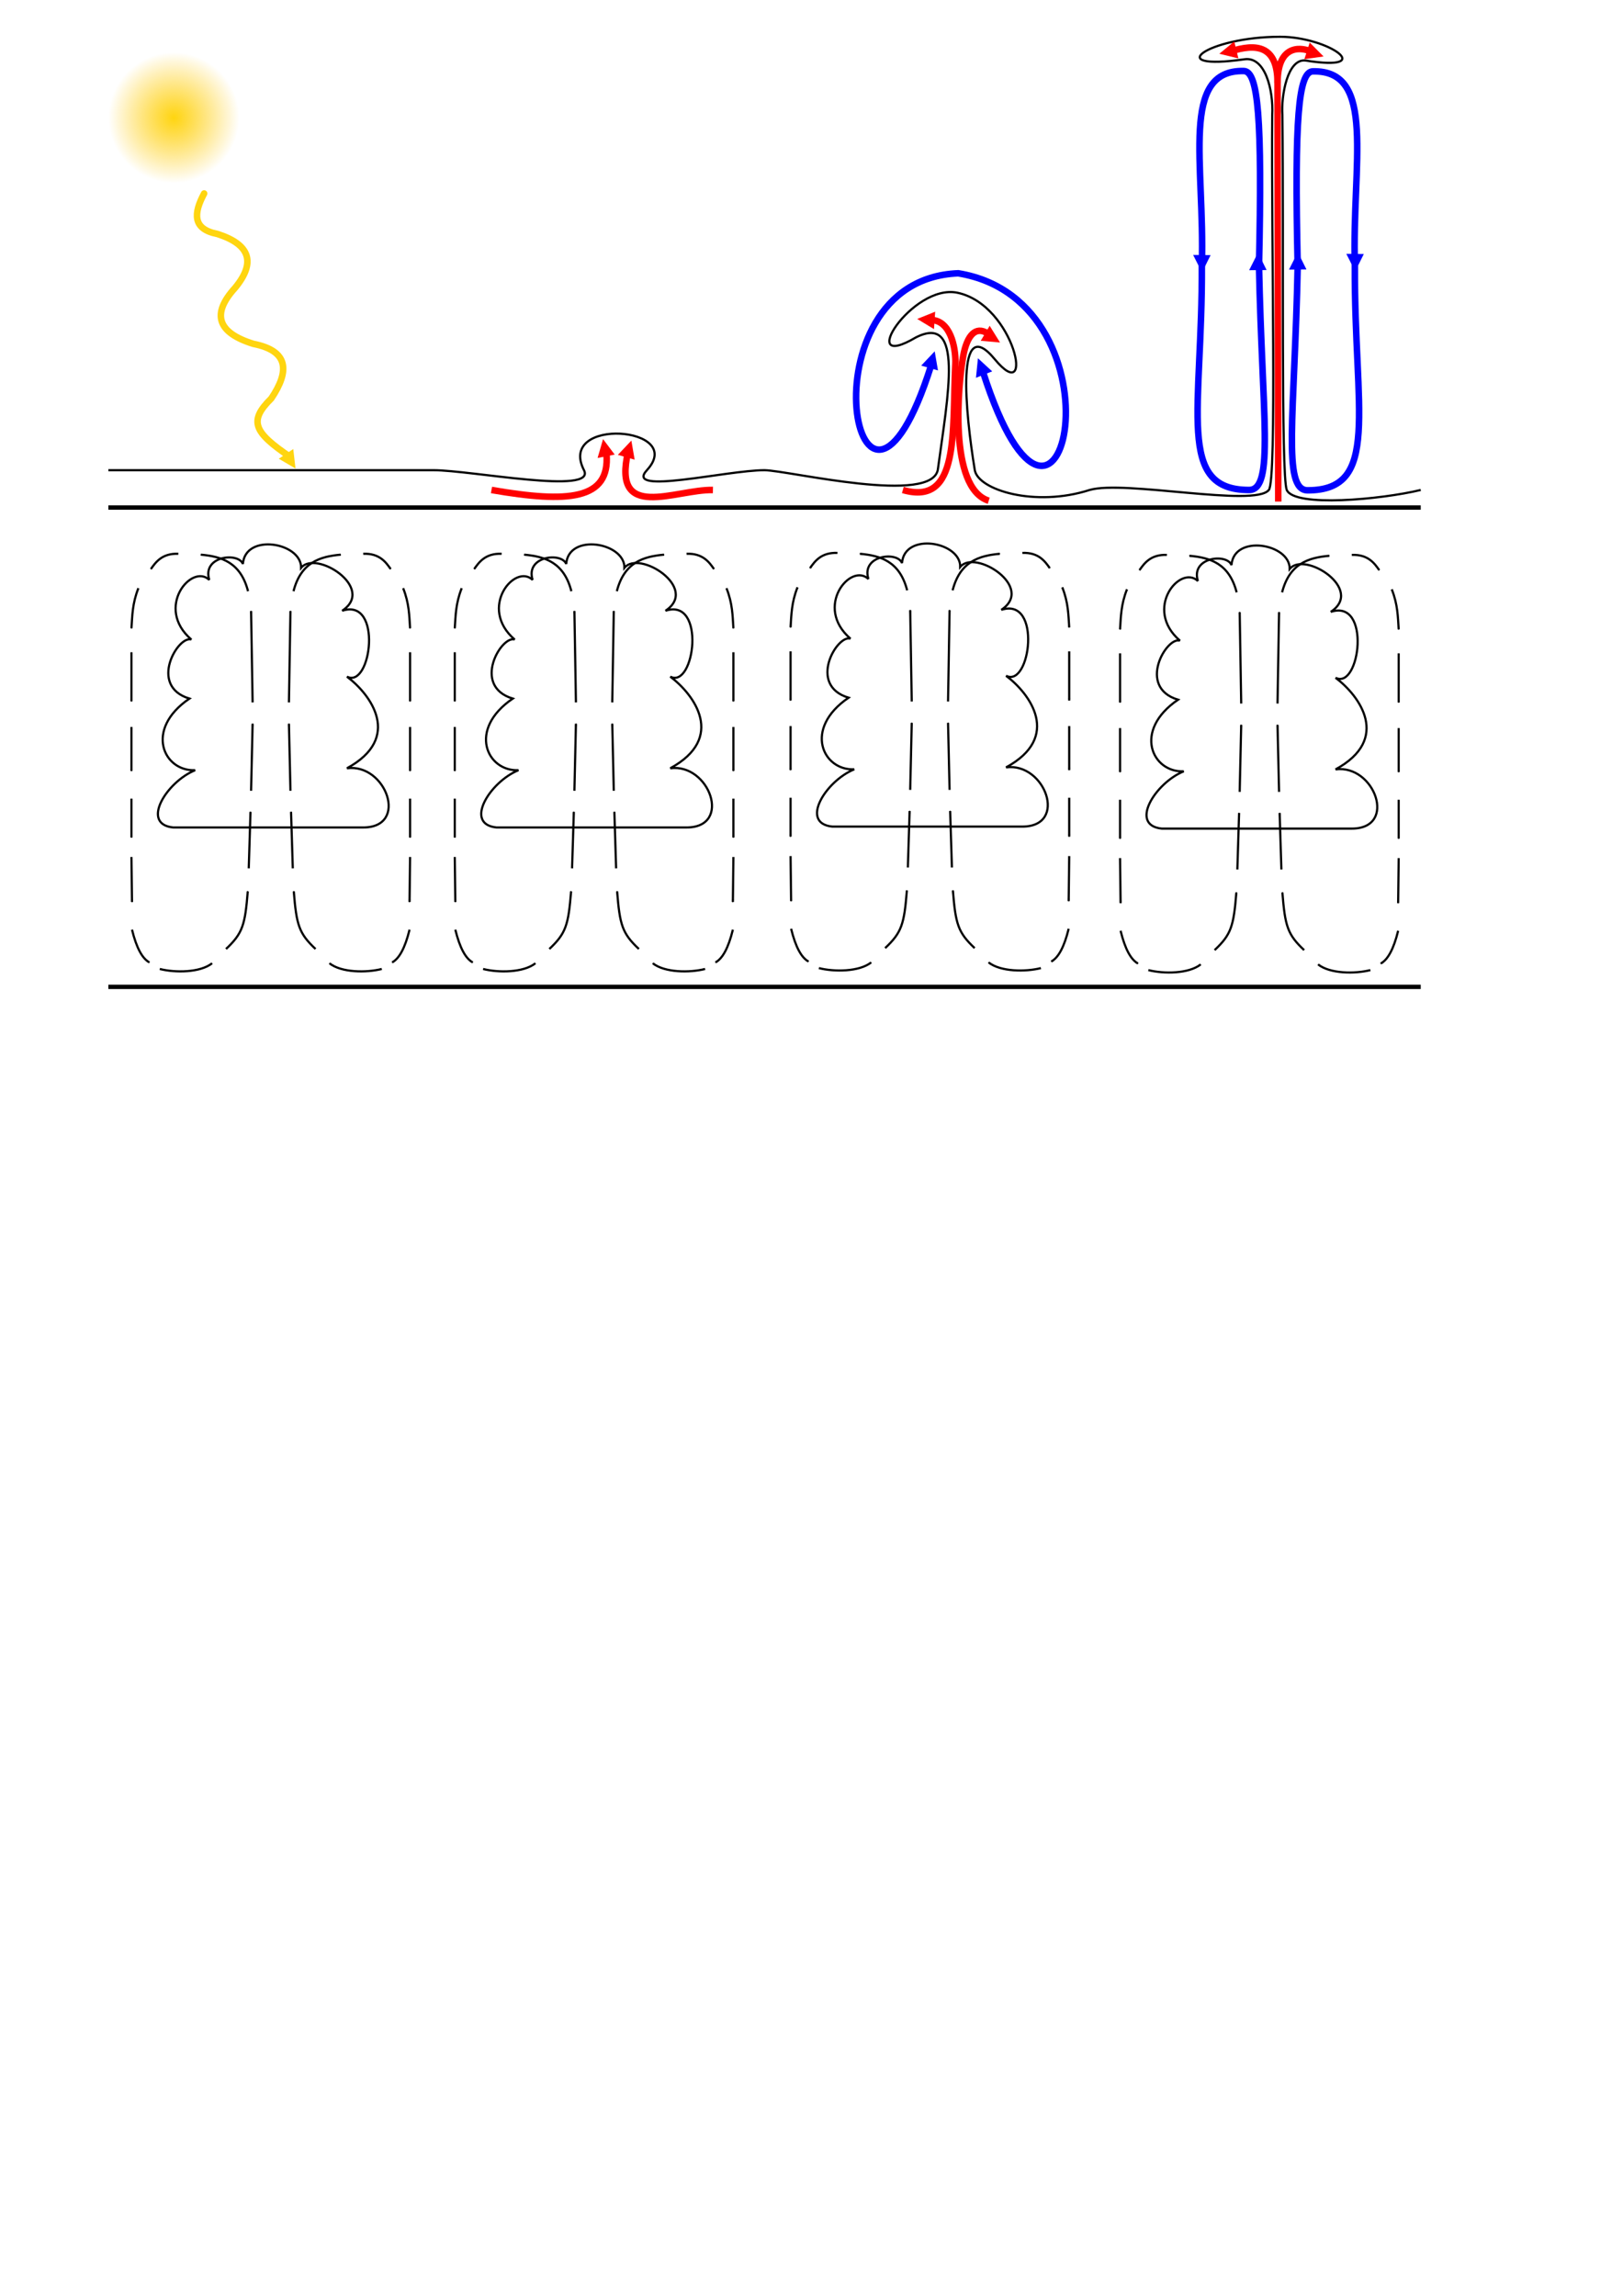<?xml version="1.0" encoding="UTF-8" standalone="no"?>
<!-- Created with Inkscape (http://www.inkscape.org/) -->
<svg
   xmlns:dc="http://purl.org/dc/elements/1.1/"
   xmlns:cc="http://creativecommons.org/ns#"
   xmlns:rdf="http://www.w3.org/1999/02/22-rdf-syntax-ns#"
   xmlns:svg="http://www.w3.org/2000/svg"
   xmlns="http://www.w3.org/2000/svg"
   xmlns:xlink="http://www.w3.org/1999/xlink"
   xmlns:sodipodi="http://sodipodi.sourceforge.net/DTD/sodipodi-0.dtd"
   xmlns:inkscape="http://www.inkscape.org/namespaces/inkscape"
   width="744.094"
   height="1052.362"
   id="svg2"
   sodipodi:version="0.32"
   inkscape:version="0.46"
   sodipodi:docname="TermalConvection.svg"
   inkscape:output_extension="org.inkscape.output.svg.inkscape">
  <defs
     id="defs4">
    <marker
       inkscape:stockid="Arrow1Mend"
       orient="auto"
       refY="0.0"
       refX="0.0"
       id="Arrow1Mend"
       style="overflow:visible;">
      <path
         id="path3229"
         d="M 0.0,0.0 L 5.0,-5.0 L -12.5,0.0 L 5.0,5.0 L 0.0,0.0 z "
         style="fill-rule:evenodd;stroke:#000000;stroke-width:1.0pt;marker-start:none;"
         transform="scale(0.4) rotate(180) translate(10,0)" />
    </marker>
    <linearGradient
       id="linearGradient6690">
      <stop
         style="stop-color:#ffd510;stop-opacity:1;"
         offset="0"
         id="stop6692" />
      <stop
         style="stop-color:#ffc600;stop-opacity:0;"
         offset="1"
         id="stop6694" />
    </linearGradient>
    <marker
       inkscape:stockid="EmptyDiamondSstart"
       orient="auto"
       refY="0.0"
       refX="0.0"
       id="EmptyDiamondSstart"
       style="overflow:visible">
      <path
         id="path3342"
         d="M 0,-7.071 L -7.071,0 L 0,7.071 L 7.071,0 L 0,-7.071 z "
         style="fill-rule:evenodd;fill:#FFFFFF;stroke:#000000;stroke-width:1.0pt;marker-start:none"
         transform="scale(0.2) translate(6,0)" />
    </marker>
    <marker
       inkscape:stockid="Arrow1Lend"
       orient="auto"
       refY="0.0"
       refX="0.0"
       id="Arrow1Lend"
       style="overflow:visible;">
      <path
         id="path3223"
         d="M 0.0,0.0 L 5.0,-5.0 L -12.5,0.0 L 5.0,5.0 L 0.0,0.0 z "
         style="fill-rule:evenodd;stroke:#000000;stroke-width:1.0pt;marker-start:none;"
         transform="scale(0.8) rotate(180) translate(12.5,0)" />
    </marker>
    <marker
       inkscape:stockid="Arrow1Send"
       orient="auto"
       refY="0.0"
       refX="0.0"
       id="Arrow1Send"
       style="overflow:visible;">
      <path
         id="path3235"
         d="M 0.0,0.0 L 5.0,-5.0 L -12.5,0.0 L 5.0,5.0 L 0.0,0.0 z "
         style="fill-rule:evenodd;stroke:#000000;stroke-width:1.0pt;marker-start:none;"
         transform="scale(0.2) rotate(180) translate(6,0)" />
    </marker>
    <marker
       inkscape:stockid="Arrow2Lend"
       orient="auto"
       refY="0.0"
       refX="0.0"
       id="Arrow2Lend"
       style="overflow:visible;">
      <path
         id="path3241"
         style="font-size:12.0;fill-rule:evenodd;stroke-width:0.625;stroke-linejoin:round;"
         d="M 8.719,4.034 L -2.207,0.016 L 8.719,-4.002 C 6.973,-1.63 6.983,1.616 8.719,4.034 z "
         transform="scale(1.1) rotate(180) translate(1,0)" />
    </marker>
    <linearGradient
       id="linearGradient3171">
      <stop
         style="stop-color:#fff09c;stop-opacity:1;"
         offset="0"
         id="stop3173" />
      <stop
         id="stop3183"
         offset="0.766"
         style="stop-color:#ffc53c;stop-opacity:0.498;" />
      <stop
         style="stop-color:#ffc52a;stop-opacity:0;"
         offset="1"
         id="stop3175" />
    </linearGradient>
    <inkscape:perspective
       sodipodi:type="inkscape:persp3d"
       inkscape:vp_x="0 : 526.18109 : 1"
       inkscape:vp_y="0 : 1000 : 0"
       inkscape:vp_z="744.09448 : 526.18109 : 1"
       inkscape:persp3d-origin="372.04724 : 350.78739 : 1"
       id="perspective10" />
    <radialGradient
       inkscape:collect="always"
       xlink:href="#linearGradient6690"
       id="radialGradient6696"
       cx="72.606"
       cy="82.282"
       fx="72.606"
       fy="82.282"
       r="22.926"
       gradientTransform="matrix(1,0,0,1.072,0,-5.955)"
       gradientUnits="userSpaceOnUse" />
  </defs>
  <sodipodi:namedview
     id="base"
     pagecolor="#ffffff"
     bordercolor="#666666"
     borderopacity="1.0"
     gridtolerance="10000"
     guidetolerance="10"
     objecttolerance="10"
     inkscape:pageopacity="0.0"
     inkscape:pageshadow="2"
     inkscape:zoom="0.4179698"
     inkscape:cx="303.49068"
     inkscape:cy="733.88248"
     inkscape:document-units="px"
     inkscape:current-layer="layer1"
     showgrid="false"
     showguides="true"
     inkscape:guide-bbox="true"
     inkscape:window-width="1024"
     inkscape:window-height="718"
     inkscape:window-x="0"
     inkscape:window-y="26">
    <sodipodi:guide
       orientation="0,1"
       position="157.32,1457.277"
       id="guide2383" />
    <sodipodi:guide
       orientation="0,1"
       position="-228.571,600"
       id="guide2385" />
    <sodipodi:guide
       orientation="1,0"
       position="49.68,1197.838"
       id="guide3161" />
    <sodipodi:guide
       orientation="1,0"
       position="-82.952,766.912"
       id="guide3165" />
    <sodipodi:guide
       orientation="1,0"
       position="198.72,968.758"
       id="guide3167" />
    <sodipodi:guide
       orientation="1,0"
       position="350.519,963.238"
       id="guide3193" />
    <sodipodi:guide
       orientation="1,0"
       position="499.559,557.519"
       id="guide3195" />
    <sodipodi:guide
       orientation="1,0"
       position="651.359,739.678"
       id="guide3197" />
    <sodipodi:guide
       orientation="0,1"
       position="44.16,819.718"
       id="guide3199" />
    <sodipodi:guide
       orientation="0,1"
       position="474.12,827.766"
       id="guide3209" />
    <sodipodi:guide
       orientation="0,1"
       position="591.511,1035.511"
       id="guide3211" />
    <sodipodi:guide
       orientation="0,1"
       position="588.853,1014.348"
       id="guide6666" />
    <sodipodi:guide
       orientation="1,0"
       position="585.706,1012.023"
       id="guide6668" />
    <sodipodi:guide
       orientation="0,1"
       position="143.54,673.061"
       id="guide8337" />
    <sodipodi:guide
       orientation="1,0"
       position="192.841,690.194"
       id="guide8373" />
    <sodipodi:guide
       orientation="0,1"
       position="145.492,798.513"
       id="guide8940" />
  </sodipodi:namedview>
  <g
     inkscape:label="Layer 1"
     inkscape:groupmode="layer"
     id="layer1">
    <path
       style="fill:none;fill-rule:evenodd;stroke:#000000;stroke-width:2;stroke-linecap:butt;stroke-linejoin:miter;stroke-opacity:1;stroke-miterlimit:4;stroke-dasharray:none"
       d="M 49.68,452.362 L 651.359,452.362"
       id="path2387"
       sodipodi:nodetypes="cc" />
    <path
       style="fill:none;fill-rule:evenodd;stroke:#000000;stroke-width:2;stroke-linecap:butt;stroke-linejoin:miter;stroke-miterlimit:4;stroke-dasharray:none;stroke-opacity:1"
       d="M 49.68,232.644 L 651.359,232.644"
       id="path3203"
       sodipodi:nodetypes="cc" />
    <path
       style="fill:none;fill-rule:evenodd;stroke:#000000;stroke-width:1px;stroke-linecap:butt;stroke-linejoin:miter;stroke-opacity:1"
       d="M 49.68,215.528 L 198.72,215.528 C 215.945,215.528 273.573,226.988 267.732,215.528 C 255.19,190.921 314.989,195.526 296.579,215.528 C 285.891,227.141 333.167,215.528 350.519,215.528 C 361.794,215.698 428.356,231.912 430.034,214.796 C 434.628,180.9 442.045,143.541 419.944,154.644 C 391.922,171.207 418.133,129.844 438.938,134.186 C 465.512,139.732 474.778,187.272 456.055,164.652 C 437.981,142.816 442.568,189.08 446.916,215.528 C 448.511,224.596 474.496,232.644 499.559,224.596 C 515.507,219.962 575.297,232.644 581.716,224.596 C 585.483,220.38 582.752,110.026 583.27,52.74 C 583.879,41.141 579.98,25.783 570.559,27.176 C 532.302,32.598 553.365,16.852 586.892,16.852 C 609.159,16.852 631.922,33.048 598.581,27.747 C 590.168,26.709 587.321,44.219 587.939,52.638 C 588.605,109.957 587.261,218.044 589.937,224.596 C 593.518,232.644 633.152,228.979 651.359,224.596"
       id="path3205"
       sodipodi:nodetypes="ccsscccsscccccccccc" />
    <path
       style="fill:none;fill-rule:evenodd;stroke:#ff0000;stroke-width:3;stroke-linecap:butt;stroke-linejoin:miter;stroke-opacity:1;stroke-miterlimit:4;stroke-dasharray:none;marker-end:none;fill-opacity:1"
       d="M 225.331,224.596 C 260.601,230.714 279.683,229.119 278.074,208.236"
       id="path3213"
       sodipodi:nodetypes="cc" />
    <path
       style="fill:none;fill-rule:evenodd;stroke:#ff0000;stroke-width:3;stroke-linecap:butt;stroke-linejoin:miter;stroke-opacity:1;stroke-miterlimit:4;stroke-dasharray:none"
       d="M 287.978,206.998 C 280.406,239.404 309.615,224.264 326.854,224.596"
       id="path3215"
       sodipodi:nodetypes="cc" />
    <path
       style="fill:#ff0000;fill-opacity:1;fill-rule:evenodd;stroke:none;stroke-width:1px;stroke-linecap:butt;stroke-linejoin:miter;stroke-opacity:1"
       d="M 273.976,209.928 L 276.479,201.276 L 281.823,208.372 L 273.976,209.928 z"
       id="path6642"
       sodipodi:nodetypes="cccc" />
    <path
       style="fill:#ff0000;fill-opacity:1;fill-rule:evenodd;stroke:none;stroke-width:1px;stroke-linecap:butt;stroke-linejoin:miter;stroke-opacity:1"
       d="M 283.277,208.499 L 289.464,201.954 L 290.965,210.709 L 283.277,208.499 z"
       id="path6644"
       sodipodi:nodetypes="cccc" />
    <path
       style="fill:none;fill-rule:evenodd;stroke:#0000ff;stroke-width:3;stroke-linecap:butt;stroke-linejoin:miter;stroke-miterlimit:4;stroke-dasharray:none;stroke-opacity:1"
       d="M 426.892,167.506 C 393.361,273.412 365.101,128.174 439.336,125.273 C 518.476,138.273 487.092,284.152 450.663,170.477"
       id="path6646"
       sodipodi:nodetypes="ccc" />
    <path
       style="fill:#0000ff;fill-opacity:1;fill-rule:evenodd;stroke:none;stroke-width:1px;stroke-linecap:butt;stroke-linejoin:miter;stroke-opacity:1"
       d="M 447.451,173.176 L 448.354,164.215 L 454.889,170.231 L 447.451,173.176 z"
       id="path6648"
       sodipodi:nodetypes="cccc" />
    <path
       style="fill:#0000ff;fill-opacity:1;fill-rule:evenodd;stroke:none;stroke-width:1px;stroke-linecap:butt;stroke-linejoin:miter;stroke-opacity:1"
       d="M 422.343,167.586 L 428.53,161.04 L 430.032,169.796 L 422.343,167.586 z"
       id="path6650"
       sodipodi:nodetypes="cccc" />
    <path
       style="fill:none;fill-opacity:1;fill-rule:evenodd;stroke:#ff0000;stroke-width:3;stroke-linecap:butt;stroke-linejoin:miter;marker-end:none;stroke-miterlimit:4;stroke-dasharray:none;stroke-opacity:1"
       d="M 413.927,224.596 C 440.267,232.232 436.44,197.873 438.006,166.712 C 438.261,161.642 436.736,147.959 427.863,146.73"
       id="path6652"
       sodipodi:nodetypes="csc" />
    <path
       style="fill:none;fill-rule:evenodd;stroke:#ff0000;stroke-width:3;stroke-linecap:butt;stroke-linejoin:miter;stroke-miterlimit:4;stroke-dasharray:none;stroke-opacity:1"
       d="M 452.778,152.814 C 447.302,149.333 443.371,153.669 441.621,163.073 C 439.295,175.574 434.666,223.691 453.306,229.528"
       id="path6654"
       sodipodi:nodetypes="csc" />
    <path
       style="fill:#ff0000;fill-opacity:1;fill-rule:evenodd;stroke:none;stroke-width:1px;stroke-linecap:butt;stroke-linejoin:miter;stroke-opacity:1"
       d="M 428.208,150.863 L 420.506,146.193 L 428.75,142.881 L 428.208,150.863 z"
       id="path6656"
       sodipodi:nodetypes="cccc" />
    <path
       style="fill:#ff0000;fill-opacity:1;fill-rule:evenodd;stroke:none;stroke-width:1px;stroke-linecap:butt;stroke-linejoin:miter;stroke-opacity:1"
       d="M 453.734,149.342 L 458.484,156.995 L 449.635,156.212 L 453.734,149.342 z"
       id="path6658"
       sodipodi:nodetypes="cccc" />
    <path
       style="fill:none;fill-rule:evenodd;stroke:#0000ff;stroke-width:3;stroke-linecap:butt;stroke-linejoin:miter;stroke-opacity:1;stroke-miterlimit:4;stroke-dasharray:none"
       d="M 577.213,121.698 C 578.584,190.188 584.432,224.596 572.645,224.596 C 538.997,224.596 551.32,188.171 551.007,121.698 C 552.423,74.761 540.85,31.862 570.278,32.558 C 576.859,32.714 578.731,54.092 577.213,121.698 z"
       id="path6660"
       sodipodi:nodetypes="cscsc" />
    <path
       style="fill:none;fill-rule:evenodd;stroke:#0000ff;stroke-width:3;stroke-linecap:butt;stroke-linejoin:miter;stroke-opacity:1;stroke-miterlimit:4;stroke-dasharray:none"
       d="M 594.948,121.856 C 593.578,190.346 587.73,224.754 599.516,224.754 C 633.164,224.754 620.841,188.329 621.154,121.856 C 619.738,74.919 631.311,32.02 601.883,32.716 C 595.302,32.872 593.43,54.25 594.948,121.856 z"
       id="path6662"
       sodipodi:nodetypes="cscsc" />
    <path
       style="fill:none;fill-rule:evenodd;stroke:#ff0000;stroke-width:3;stroke-linecap:butt;stroke-linejoin:miter;stroke-opacity:1;stroke-miterlimit:4;stroke-dasharray:none"
       d="M 586.044,229.907 L 585.706,38.014 C 585.706,18.844 598.159,22.24 600.819,23.569"
       id="path6664"
       sodipodi:nodetypes="ccc" />
    <path
       style="fill:none;fill-rule:evenodd;stroke:#ff0000;stroke-width:3;stroke-linecap:butt;stroke-linejoin:miter;stroke-opacity:1;stroke-miterlimit:4;stroke-dasharray:none"
       d="M 585.706,38.014 C 585.706,20.801 576.056,19.725 563.953,23.648"
       id="path6670"
       sodipodi:nodetypes="cc" />
    <path
       style="fill:#ff0000;fill-opacity:1;fill-rule:evenodd;stroke:none;stroke-width:1px;stroke-linecap:butt;stroke-linejoin:miter;stroke-opacity:1"
       d="M 567.764,26.777 L 559.014,24.641 L 565.878,19.002 L 567.764,26.777 z"
       id="path6672"
       sodipodi:nodetypes="cccc" />
    <path
       style="fill:#ff0000;fill-opacity:1;fill-rule:evenodd;stroke:none;stroke-width:1px;stroke-linecap:butt;stroke-linejoin:miter;stroke-opacity:1"
       d="M 600.462,19.493 L 606.813,25.879 L 598.015,27.11 L 600.462,19.493 z"
       id="path6674"
       sodipodi:nodetypes="cccc"
       inkscape:transform-center-y="1.1679237" />
    <path
       style="fill:#0000ff;fill-opacity:1;fill-rule:evenodd;stroke:none;stroke-width:1px;stroke-linecap:butt;stroke-linejoin:miter;stroke-opacity:1"
       d="M 572.689,123.856 L 576.746,115.815 L 580.689,123.775 L 572.689,123.856 z"
       id="path6678"
       sodipodi:nodetypes="cccc" />
    <path
       style="fill:#0000ff;fill-opacity:1;fill-rule:evenodd;stroke:none;stroke-width:1px;stroke-linecap:butt;stroke-linejoin:miter;stroke-opacity:1"
       d="M 590.96,123.59 L 595.017,115.548 L 598.96,123.509 L 590.96,123.59 z"
       id="path6682"
       sodipodi:nodetypes="cccc" />
    <path
       style="fill:#0000ff;fill-opacity:1;fill-rule:evenodd;stroke:none;stroke-width:1px;stroke-linecap:butt;stroke-linejoin:miter;stroke-opacity:1"
       d="M 617.256,116.364 L 621.314,124.405 L 625.256,116.445 L 617.256,116.364 z"
       id="path6684"
       sodipodi:nodetypes="cccc" />
    <path
       style="fill:#0000ff;fill-opacity:1;fill-rule:evenodd;stroke:none;stroke-width:1px;stroke-linecap:butt;stroke-linejoin:miter;stroke-opacity:1"
       d="M 547.017,116.861 L 551.074,124.902 L 555.017,116.941 L 547.017,116.861 z"
       id="path6686"
       sodipodi:nodetypes="cccc" />
    <path
       sodipodi:type="arc"
       style="opacity:1;fill:url(#radialGradient6696);fill-opacity:1;fill-rule:evenodd;stroke:none;stroke-width:3;stroke-linecap:square;stroke-linejoin:round;stroke-miterlimit:4;stroke-dasharray:none;stroke-dashoffset:0;stroke-opacity:1"
       id="path6688"
       sodipodi:cx="72.606361"
       sodipodi:cy="82.282478"
       sodipodi:rx="22.926466"
       sodipodi:ry="24.585655"
       d="M 95.533,82.282 A 22.926,24.586 0 1 1 49.68,82.282 A 22.926,24.586 0 1 1 95.533,82.282 z"
       transform="matrix(1.309,0,0,1.22,-15.328,-46.397)" />
    <path
       style="fill:none;fill-rule:evenodd;stroke:#ffd510;stroke-width:3;stroke-linecap:round;stroke-linejoin:miter;stroke-opacity:1;stroke-miterlimit:4;stroke-dasharray:none;marker-end:none"
       d="M 93.589,88.703 C 88.745,97.746 88.144,105.022 99.665,107.246 C 114.707,112.059 117.407,120.301 107.766,131.97 C 96.855,143.95 99.657,152.501 116.172,157.623 C 132.245,160.782 132.949,169.917 124.375,182.66 C 113.863,193.048 116.311,198.104 133.185,209.546"
       id="path6698"
       sodipodi:nodetypes="cccccc" />
    <path
       style="fill:#ffd510;fill-opacity:1;fill-rule:evenodd;stroke:none;stroke-width:1px;stroke-linecap:butt;stroke-linejoin:miter;stroke-opacity:1"
       d="M 134.456,205.818 L 135.484,214.766 L 127.816,210.28 L 134.456,205.818 z"
       id="path8313"
       sodipodi:nodetypes="cccc" />
    <path
       style="fill:none;fill-rule:evenodd;stroke:#000000;stroke-width:1px;stroke-linecap:butt;stroke-linejoin:miter;stroke-opacity:1"
       d="M 95.95,265.815 C 87.877,258.049 70.78,278.574 87.743,293.173 C 81.729,290.985 67.776,314.477 86.848,320.223 C 65.967,334.457 75.069,353.718 89.474,353.044 C 76.232,358.467 64.377,377.807 79.409,379.302 L 166.495,379.302 C 187.707,379.302 176.948,349.718 159.056,352.169 C 184.618,338.25 170.112,318.406 159.056,310.158 C 170.255,315.924 175.561,273.789 156.868,279.962 C 172.539,269.606 144.818,251.867 138.05,260.269 C 138.199,248.636 112.406,244.23 111.355,258.518 C 109.281,253.016 92.528,254.832 95.95,265.815 z"
       id="path8315"
       sodipodi:nodetypes="cccccccccccc" />
    <path
       style="fill:none;fill-rule:evenodd;stroke:#000000;stroke-width:1px;stroke-linecap:butt;stroke-linejoin:miter;marker-end:url(#Arrow1Mend);stroke-opacity:1"
       d="M 175.032,444.16 C 168.022,445.95 156.512,445.887 151.064,441.56"
       id="path8345"
       sodipodi:nodetypes="cc" />
    <path
       style="fill:none;fill-rule:evenodd;stroke:#000000;stroke-width:1px;stroke-linecap:butt;stroke-linejoin:miter;marker-end:url(#Arrow1Mend);stroke-opacity:1"
       d="M 144.661,435.002 C 137.046,427.834 135.926,424.06 134.689,408.573"
       id="path8347"
       sodipodi:nodetypes="cc" />
    <path
       style="fill:none;fill-rule:evenodd;stroke:#000000;stroke-width:1px;stroke-linecap:butt;stroke-linejoin:miter;marker-end:url(#Arrow1Mend);stroke-opacity:1"
       d="M 134.236,398.04 L 133.434,372.14"
       id="path8349"
       sodipodi:nodetypes="cc" />
    <path
       style="fill:none;fill-rule:evenodd;stroke:#000000;stroke-width:1px;stroke-linecap:butt;stroke-linejoin:miter;marker-end:url(#Arrow1Mend);stroke-opacity:1"
       d="M 133.165,362.47 L 132.466,331.75"
       id="path8353" />
    <path
       style="fill:none;fill-rule:evenodd;stroke:#000000;stroke-width:1px;stroke-linecap:butt;stroke-linejoin:miter;marker-end:url(#Arrow1Mend);stroke-opacity:1"
       d="M 132.466,321.975 L 133.165,280.084"
       id="path8355" />
    <path
       style="fill:none;fill-rule:evenodd;stroke:#000000;stroke-width:1px;stroke-linecap:butt;stroke-linejoin:miter;marker-end:url(#Arrow1Mend);stroke-opacity:1"
       d="M 134.561,271.008 C 137.961,257.794 146.622,255.102 156.205,254.252"
       id="path8357"
       sodipodi:nodetypes="cc" />
    <path
       style="fill:none;fill-rule:evenodd;stroke:#000000;stroke-width:1px;stroke-linecap:butt;stroke-linejoin:miter;marker-end:url(#Arrow1Mend);stroke-opacity:1"
       d="M 166.53,253.849 C 174.024,253.532 177.008,257.838 179.097,260.831"
       id="path8359"
       sodipodi:nodetypes="cc" />
    <path
       style="fill:none;fill-rule:evenodd;stroke:#000000;stroke-width:1px;stroke-linecap:butt;stroke-linejoin:miter;marker-end:url(#Arrow1Mend);stroke-opacity:1"
       d="M 184.83,269.612 C 187.617,276.606 187.627,282.211 188.014,288.005"
       id="path8361"
       sodipodi:nodetypes="cc" />
    <path
       style="fill:none;fill-rule:evenodd;stroke:#000000;stroke-width:1px;stroke-linecap:butt;stroke-linejoin:miter;marker-end:url(#Arrow1Mend);stroke-opacity:1"
       d="M 188.014,298.978 L 188.014,321.499"
       id="path8363" />
    <path
       style="fill:none;fill-rule:evenodd;stroke:#000000;stroke-width:1px;stroke-linecap:butt;stroke-linejoin:miter;marker-end:url(#Arrow1Mend);stroke-opacity:1"
       d="M 188.014,333.229 L 188.014,353.405"
       id="path8365" />
    <path
       style="fill:none;fill-rule:evenodd;stroke:#000000;stroke-width:1px;stroke-linecap:butt;stroke-linejoin:miter;marker-end:url(#Arrow1Mend);stroke-opacity:1"
       d="M 188.014,366.073 L 188.014,383.903"
       id="path8367" />
    <path
       style="fill:none;fill-rule:evenodd;stroke:#000000;stroke-width:1px;stroke-linecap:butt;stroke-linejoin:miter;marker-end:url(#Arrow1Mend);stroke-opacity:1"
       d="M 188.014,392.818 L 187.766,413.462"
       id="path8369"
       sodipodi:nodetypes="cc" />
    <path
       style="fill:none;fill-rule:evenodd;stroke:#000000;stroke-width:1px;stroke-linecap:butt;stroke-linejoin:miter;marker-end:url(#Arrow1Mend);stroke-opacity:1"
       d="M 187.766,426.131 C 185.689,434.624 182.995,439.418 179.79,441.145"
       id="path8371"
       sodipodi:nodetypes="cc" />
    <path
       style="fill:none;fill-rule:evenodd;stroke:#000000;stroke-width:1px;stroke-linecap:butt;stroke-linejoin:miter;marker-end:url(#Arrow1Mend);stroke-opacity:1"
       d="M 73.248,444.16 C 80.259,445.95 91.769,445.887 97.217,441.56"
       id="path8914"
       sodipodi:nodetypes="cc" />
    <path
       style="fill:none;fill-rule:evenodd;stroke:#000000;stroke-width:1px;stroke-linecap:butt;stroke-linejoin:miter;marker-end:url(#Arrow1Mend);stroke-opacity:1"
       d="M 103.62,435.002 C 111.234,427.834 112.354,424.06 113.592,408.573"
       id="path8916"
       sodipodi:nodetypes="cc" />
    <path
       style="fill:none;fill-rule:evenodd;stroke:#000000;stroke-width:1px;stroke-linecap:butt;stroke-linejoin:miter;marker-end:url(#Arrow1Mend);stroke-opacity:1"
       d="M 114.045,398.04 L 114.847,372.14"
       id="path8918"
       sodipodi:nodetypes="cc" />
    <path
       style="fill:none;fill-rule:evenodd;stroke:#000000;stroke-width:1px;stroke-linecap:butt;stroke-linejoin:miter;marker-end:url(#Arrow1Mend);stroke-opacity:1"
       d="M 115.116,362.47 L 115.814,331.75"
       id="path8920" />
    <path
       style="fill:none;fill-rule:evenodd;stroke:#000000;stroke-width:1px;stroke-linecap:butt;stroke-linejoin:miter;marker-end:url(#Arrow1Mend);stroke-opacity:1"
       d="M 115.814,321.975 L 115.116,280.084"
       id="path8922" />
    <path
       style="fill:none;fill-rule:evenodd;stroke:#000000;stroke-width:1px;stroke-linecap:butt;stroke-linejoin:miter;marker-end:url(#Arrow1Mend);stroke-opacity:1"
       d="M 113.719,271.008 C 110.319,257.794 101.658,255.102 92.076,254.252"
       id="path8924"
       sodipodi:nodetypes="cc" />
    <path
       style="fill:none;fill-rule:evenodd;stroke:#000000;stroke-width:1px;stroke-linecap:butt;stroke-linejoin:miter;marker-end:url(#Arrow1Mend);stroke-opacity:1"
       d="M 81.751,253.849 C 74.256,253.532 71.272,257.838 69.183,260.831"
       id="path8926"
       sodipodi:nodetypes="cc" />
    <path
       style="fill:none;fill-rule:evenodd;stroke:#000000;stroke-width:1px;stroke-linecap:butt;stroke-linejoin:miter;marker-end:url(#Arrow1Mend);stroke-opacity:1"
       d="M 63.45,269.612 C 60.663,276.606 60.654,282.211 60.267,288.005"
       id="path8928"
       sodipodi:nodetypes="cc" />
    <path
       style="fill:none;fill-rule:evenodd;stroke:#000000;stroke-width:1px;stroke-linecap:butt;stroke-linejoin:miter;marker-end:url(#Arrow1Mend);stroke-opacity:1"
       d="M 60.267,298.978 L 60.267,321.499"
       id="path8930" />
    <path
       style="fill:none;fill-rule:evenodd;stroke:#000000;stroke-width:1px;stroke-linecap:butt;stroke-linejoin:miter;marker-end:url(#Arrow1Mend);stroke-opacity:1"
       d="M 60.267,333.229 L 60.267,353.405"
       id="path8932" />
    <path
       style="fill:none;fill-rule:evenodd;stroke:#000000;stroke-width:1px;stroke-linecap:butt;stroke-linejoin:miter;marker-end:url(#Arrow1Mend);stroke-opacity:1"
       d="M 60.267,366.073 L 60.267,383.903"
       id="path8934" />
    <path
       style="fill:none;fill-rule:evenodd;stroke:#000000;stroke-width:1px;stroke-linecap:butt;stroke-linejoin:miter;marker-end:url(#Arrow1Mend);stroke-opacity:1"
       d="M 60.267,392.818 L 60.514,413.462"
       id="path8936"
       sodipodi:nodetypes="cc" />
    <path
       style="fill:none;fill-rule:evenodd;stroke:#000000;stroke-width:1px;stroke-linecap:butt;stroke-linejoin:miter;marker-end:url(#Arrow1Mend);stroke-opacity:1"
       d="M 60.514,426.131 C 62.592,434.624 65.286,439.418 68.491,441.145"
       id="path8938"
       sodipodi:nodetypes="cc" />
    <path
       style="fill:none;fill-rule:evenodd;stroke:#000000;stroke-width:1px;stroke-linecap:butt;stroke-linejoin:miter;stroke-opacity:1"
       d="M 244.184,265.815 C 236.111,258.049 219.014,278.574 235.977,293.173 C 229.963,290.985 216.01,314.477 235.082,320.223 C 214.201,334.457 223.303,353.718 237.708,353.044 C 224.466,358.467 212.611,377.807 227.643,379.302 L 314.729,379.302 C 335.941,379.302 325.182,349.718 307.29,352.169 C 332.852,338.25 318.346,318.406 307.29,310.158 C 318.489,315.924 323.795,273.789 305.102,279.962 C 320.773,269.606 293.052,251.867 286.284,260.269 C 286.433,248.636 260.64,244.23 259.589,258.518 C 257.515,253.016 240.762,254.832 244.184,265.815 z"
       id="path8942"
       sodipodi:nodetypes="cccccccccccc" />
    <path
       style="fill:none;fill-rule:evenodd;stroke:#000000;stroke-width:1px;stroke-linecap:butt;stroke-linejoin:miter;marker-end:url(#Arrow1Mend);stroke-opacity:1"
       d="M 323.266,444.16 C 316.256,445.95 304.746,445.887 299.298,441.56"
       id="path8944"
       sodipodi:nodetypes="cc" />
    <path
       style="fill:none;fill-rule:evenodd;stroke:#000000;stroke-width:1px;stroke-linecap:butt;stroke-linejoin:miter;marker-end:url(#Arrow1Mend);stroke-opacity:1"
       d="M 292.895,435.002 C 285.28,427.834 284.16,424.06 282.923,408.573"
       id="path8946"
       sodipodi:nodetypes="cc" />
    <path
       style="fill:none;fill-rule:evenodd;stroke:#000000;stroke-width:1px;stroke-linecap:butt;stroke-linejoin:miter;marker-end:url(#Arrow1Mend);stroke-opacity:1"
       d="M 282.47,398.04 L 281.668,372.14"
       id="path8948"
       sodipodi:nodetypes="cc" />
    <path
       style="fill:none;fill-rule:evenodd;stroke:#000000;stroke-width:1px;stroke-linecap:butt;stroke-linejoin:miter;marker-end:url(#Arrow1Mend);stroke-opacity:1"
       d="M 281.399,362.47 L 280.7,331.75"
       id="path8950" />
    <path
       style="fill:none;fill-rule:evenodd;stroke:#000000;stroke-width:1px;stroke-linecap:butt;stroke-linejoin:miter;marker-end:url(#Arrow1Mend);stroke-opacity:1"
       d="M 280.7,321.975 L 281.399,280.084"
       id="path8952" />
    <path
       style="fill:none;fill-rule:evenodd;stroke:#000000;stroke-width:1px;stroke-linecap:butt;stroke-linejoin:miter;marker-end:url(#Arrow1Mend);stroke-opacity:1"
       d="M 282.795,271.008 C 286.195,257.794 294.856,255.102 304.439,254.252"
       id="path8954"
       sodipodi:nodetypes="cc" />
    <path
       style="fill:none;fill-rule:evenodd;stroke:#000000;stroke-width:1px;stroke-linecap:butt;stroke-linejoin:miter;marker-end:url(#Arrow1Mend);stroke-opacity:1"
       d="M 314.764,253.849 C 322.258,253.532 325.242,257.838 327.331,260.831"
       id="path8956"
       sodipodi:nodetypes="cc" />
    <path
       style="fill:none;fill-rule:evenodd;stroke:#000000;stroke-width:1px;stroke-linecap:butt;stroke-linejoin:miter;marker-end:url(#Arrow1Mend);stroke-opacity:1"
       d="M 333.064,269.612 C 335.851,276.606 335.861,282.211 336.248,288.005"
       id="path8958"
       sodipodi:nodetypes="cc" />
    <path
       style="fill:none;fill-rule:evenodd;stroke:#000000;stroke-width:1px;stroke-linecap:butt;stroke-linejoin:miter;marker-end:url(#Arrow1Mend);stroke-opacity:1"
       d="M 336.248,298.978 L 336.248,321.499"
       id="path8960" />
    <path
       style="fill:none;fill-rule:evenodd;stroke:#000000;stroke-width:1px;stroke-linecap:butt;stroke-linejoin:miter;marker-end:url(#Arrow1Mend);stroke-opacity:1"
       d="M 336.248,333.229 L 336.248,353.405"
       id="path8962" />
    <path
       style="fill:none;fill-rule:evenodd;stroke:#000000;stroke-width:1px;stroke-linecap:butt;stroke-linejoin:miter;marker-end:url(#Arrow1Mend);stroke-opacity:1"
       d="M 336.248,366.073 L 336.248,383.903"
       id="path8964" />
    <path
       style="fill:none;fill-rule:evenodd;stroke:#000000;stroke-width:1px;stroke-linecap:butt;stroke-linejoin:miter;marker-end:url(#Arrow1Mend);stroke-opacity:1"
       d="M 336.248,392.818 L 336,413.462"
       id="path8966"
       sodipodi:nodetypes="cc" />
    <path
       style="fill:none;fill-rule:evenodd;stroke:#000000;stroke-width:1px;stroke-linecap:butt;stroke-linejoin:miter;marker-end:url(#Arrow1Mend);stroke-opacity:1"
       d="M 336,426.131 C 333.923,434.624 331.229,439.418 328.024,441.145"
       id="path8968"
       sodipodi:nodetypes="cc" />
    <path
       style="fill:none;fill-rule:evenodd;stroke:#000000;stroke-width:1px;stroke-linecap:butt;stroke-linejoin:miter;marker-end:url(#Arrow1Mend);stroke-opacity:1"
       d="M 221.482,444.16 C 228.493,445.95 240.003,445.887 245.451,441.56"
       id="path8970"
       sodipodi:nodetypes="cc" />
    <path
       style="fill:none;fill-rule:evenodd;stroke:#000000;stroke-width:1px;stroke-linecap:butt;stroke-linejoin:miter;marker-end:url(#Arrow1Mend);stroke-opacity:1"
       d="M 251.854,435.002 C 259.468,427.834 260.588,424.06 261.826,408.573"
       id="path8972"
       sodipodi:nodetypes="cc" />
    <path
       style="fill:none;fill-rule:evenodd;stroke:#000000;stroke-width:1px;stroke-linecap:butt;stroke-linejoin:miter;marker-end:url(#Arrow1Mend);stroke-opacity:1"
       d="M 262.279,398.04 L 263.081,372.14"
       id="path8974"
       sodipodi:nodetypes="cc" />
    <path
       style="fill:none;fill-rule:evenodd;stroke:#000000;stroke-width:1px;stroke-linecap:butt;stroke-linejoin:miter;marker-end:url(#Arrow1Mend);stroke-opacity:1"
       d="M 263.35,362.47 L 264.048,331.75"
       id="path8976" />
    <path
       style="fill:none;fill-rule:evenodd;stroke:#000000;stroke-width:1px;stroke-linecap:butt;stroke-linejoin:miter;marker-end:url(#Arrow1Mend);stroke-opacity:1"
       d="M 264.048,321.975 L 263.35,280.084"
       id="path8978" />
    <path
       style="fill:none;fill-rule:evenodd;stroke:#000000;stroke-width:1px;stroke-linecap:butt;stroke-linejoin:miter;marker-end:url(#Arrow1Mend);stroke-opacity:1"
       d="M 261.953,271.008 C 258.553,257.794 249.892,255.102 240.31,254.252"
       id="path8980"
       sodipodi:nodetypes="cc" />
    <path
       style="fill:none;fill-rule:evenodd;stroke:#000000;stroke-width:1px;stroke-linecap:butt;stroke-linejoin:miter;marker-end:url(#Arrow1Mend);stroke-opacity:1"
       d="M 229.985,253.849 C 222.49,253.532 219.506,257.838 217.417,260.831"
       id="path8982"
       sodipodi:nodetypes="cc" />
    <path
       style="fill:none;fill-rule:evenodd;stroke:#000000;stroke-width:1px;stroke-linecap:butt;stroke-linejoin:miter;marker-end:url(#Arrow1Mend);stroke-opacity:1"
       d="M 211.684,269.612 C 208.897,276.606 208.888,282.211 208.501,288.005"
       id="path8984"
       sodipodi:nodetypes="cc" />
    <path
       style="fill:none;fill-rule:evenodd;stroke:#000000;stroke-width:1px;stroke-linecap:butt;stroke-linejoin:miter;marker-end:url(#Arrow1Mend);stroke-opacity:1"
       d="M 208.501,298.978 L 208.501,321.499"
       id="path8986" />
    <path
       style="fill:none;fill-rule:evenodd;stroke:#000000;stroke-width:1px;stroke-linecap:butt;stroke-linejoin:miter;marker-end:url(#Arrow1Mend);stroke-opacity:1"
       d="M 208.501,333.229 L 208.501,353.405"
       id="path8988" />
    <path
       style="fill:none;fill-rule:evenodd;stroke:#000000;stroke-width:1px;stroke-linecap:butt;stroke-linejoin:miter;marker-end:url(#Arrow1Mend);stroke-opacity:1"
       d="M 208.501,366.073 L 208.501,383.903"
       id="path8990" />
    <path
       style="fill:none;fill-rule:evenodd;stroke:#000000;stroke-width:1px;stroke-linecap:butt;stroke-linejoin:miter;marker-end:url(#Arrow1Mend);stroke-opacity:1"
       d="M 208.501,392.818 L 208.748,413.462"
       id="path8992"
       sodipodi:nodetypes="cc" />
    <path
       style="fill:none;fill-rule:evenodd;stroke:#000000;stroke-width:1px;stroke-linecap:butt;stroke-linejoin:miter;marker-end:url(#Arrow1Mend);stroke-opacity:1"
       d="M 208.748,426.131 C 210.826,434.624 213.52,439.418 216.725,441.145"
       id="path8994"
       sodipodi:nodetypes="cc" />
    <path
       style="fill:none;fill-rule:evenodd;stroke:#000000;stroke-width:1px;stroke-linecap:butt;stroke-linejoin:miter;stroke-opacity:1"
       d="M 398.135,265.412 C 390.061,257.646 372.964,278.172 389.928,292.77 C 383.914,290.583 369.96,314.074 389.033,319.82 C 368.151,334.054 377.254,353.315 391.659,352.642 C 378.417,358.064 366.562,377.405 381.593,378.899 L 468.68,378.899 C 489.891,378.899 479.133,349.315 461.24,351.766 C 486.803,337.847 472.297,318.003 461.24,309.755 C 472.44,315.521 477.746,273.386 459.052,279.559 C 474.724,269.204 447.003,251.464 440.235,259.866 C 440.384,248.233 414.591,243.828 413.54,258.116 C 411.466,252.613 394.713,254.43 398.135,265.412 z"
       id="path8996"
       sodipodi:nodetypes="cccccccccccc" />
    <path
       style="fill:none;fill-rule:evenodd;stroke:#000000;stroke-width:1px;stroke-linecap:butt;stroke-linejoin:miter;marker-end:url(#Arrow1Mend);stroke-opacity:1"
       d="M 477.217,443.758 C 470.206,445.547 458.696,445.484 453.248,441.158"
       id="path8998"
       sodipodi:nodetypes="cc" />
    <path
       style="fill:none;fill-rule:evenodd;stroke:#000000;stroke-width:1px;stroke-linecap:butt;stroke-linejoin:miter;marker-end:url(#Arrow1Mend);stroke-opacity:1"
       d="M 446.845,434.599 C 439.231,427.431 438.111,423.657 436.873,408.17"
       id="path9000"
       sodipodi:nodetypes="cc" />
    <path
       style="fill:none;fill-rule:evenodd;stroke:#000000;stroke-width:1px;stroke-linecap:butt;stroke-linejoin:miter;marker-end:url(#Arrow1Mend);stroke-opacity:1"
       d="M 436.42,397.637 L 435.618,371.737"
       id="path9002"
       sodipodi:nodetypes="cc" />
    <path
       style="fill:none;fill-rule:evenodd;stroke:#000000;stroke-width:1px;stroke-linecap:butt;stroke-linejoin:miter;marker-end:url(#Arrow1Mend);stroke-opacity:1"
       d="M 435.349,362.067 L 434.651,331.347"
       id="path9004" />
    <path
       style="fill:none;fill-rule:evenodd;stroke:#000000;stroke-width:1px;stroke-linecap:butt;stroke-linejoin:miter;marker-end:url(#Arrow1Mend);stroke-opacity:1"
       d="M 434.651,321.573 L 435.349,279.682"
       id="path9006" />
    <path
       style="fill:none;fill-rule:evenodd;stroke:#000000;stroke-width:1px;stroke-linecap:butt;stroke-linejoin:miter;marker-end:url(#Arrow1Mend);stroke-opacity:1"
       d="M 436.746,270.605 C 440.146,257.391 448.807,254.699 458.389,253.849"
       id="path9008"
       sodipodi:nodetypes="cc" />
    <path
       style="fill:none;fill-rule:evenodd;stroke:#000000;stroke-width:1px;stroke-linecap:butt;stroke-linejoin:miter;marker-end:url(#Arrow1Mend);stroke-opacity:1"
       d="M 468.714,253.446 C 476.209,253.129 479.193,257.435 481.282,260.428"
       id="path9010"
       sodipodi:nodetypes="cc" />
    <path
       style="fill:none;fill-rule:evenodd;stroke:#000000;stroke-width:1px;stroke-linecap:butt;stroke-linejoin:miter;marker-end:url(#Arrow1Mend);stroke-opacity:1"
       d="M 487.015,269.209 C 489.802,276.203 489.811,281.808 490.199,287.602"
       id="path9012"
       sodipodi:nodetypes="cc" />
    <path
       style="fill:none;fill-rule:evenodd;stroke:#000000;stroke-width:1px;stroke-linecap:butt;stroke-linejoin:miter;marker-end:url(#Arrow1Mend);stroke-opacity:1"
       d="M 490.199,298.575 L 490.199,321.096"
       id="path9014" />
    <path
       style="fill:none;fill-rule:evenodd;stroke:#000000;stroke-width:1px;stroke-linecap:butt;stroke-linejoin:miter;marker-end:url(#Arrow1Mend);stroke-opacity:1"
       d="M 490.199,332.826 L 490.199,353.002"
       id="path9016" />
    <path
       style="fill:none;fill-rule:evenodd;stroke:#000000;stroke-width:1px;stroke-linecap:butt;stroke-linejoin:miter;marker-end:url(#Arrow1Mend);stroke-opacity:1"
       d="M 490.199,365.67 L 490.199,383.5"
       id="path9018" />
    <path
       style="fill:none;fill-rule:evenodd;stroke:#000000;stroke-width:1px;stroke-linecap:butt;stroke-linejoin:miter;marker-end:url(#Arrow1Mend);stroke-opacity:1"
       d="M 490.199,392.415 L 489.951,413.06"
       id="path9020"
       sodipodi:nodetypes="cc" />
    <path
       style="fill:none;fill-rule:evenodd;stroke:#000000;stroke-width:1px;stroke-linecap:butt;stroke-linejoin:miter;marker-end:url(#Arrow1Mend);stroke-opacity:1"
       d="M 489.951,425.728 C 487.873,434.221 485.179,439.015 481.974,440.743"
       id="path9022"
       sodipodi:nodetypes="cc" />
    <path
       style="fill:none;fill-rule:evenodd;stroke:#000000;stroke-width:1px;stroke-linecap:butt;stroke-linejoin:miter;marker-end:url(#Arrow1Mend);stroke-opacity:1"
       d="M 375.433,443.758 C 382.443,445.547 393.953,445.484 399.401,441.158"
       id="path9024"
       sodipodi:nodetypes="cc" />
    <path
       style="fill:none;fill-rule:evenodd;stroke:#000000;stroke-width:1px;stroke-linecap:butt;stroke-linejoin:miter;marker-end:url(#Arrow1Mend);stroke-opacity:1"
       d="M 405.804,434.599 C 413.419,427.431 414.539,423.657 415.776,408.17"
       id="path9026"
       sodipodi:nodetypes="cc" />
    <path
       style="fill:none;fill-rule:evenodd;stroke:#000000;stroke-width:1px;stroke-linecap:butt;stroke-linejoin:miter;marker-end:url(#Arrow1Mend);stroke-opacity:1"
       d="M 416.229,397.637 L 417.031,371.737"
       id="path9028"
       sodipodi:nodetypes="cc" />
    <path
       style="fill:none;fill-rule:evenodd;stroke:#000000;stroke-width:1px;stroke-linecap:butt;stroke-linejoin:miter;marker-end:url(#Arrow1Mend);stroke-opacity:1"
       d="M 417.3,362.067 L 417.999,331.347"
       id="path9030" />
    <path
       style="fill:none;fill-rule:evenodd;stroke:#000000;stroke-width:1px;stroke-linecap:butt;stroke-linejoin:miter;marker-end:url(#Arrow1Mend);stroke-opacity:1"
       d="M 417.999,321.573 L 417.3,279.682"
       id="path9032" />
    <path
       style="fill:none;fill-rule:evenodd;stroke:#000000;stroke-width:1px;stroke-linecap:butt;stroke-linejoin:miter;marker-end:url(#Arrow1Mend);stroke-opacity:1"
       d="M 415.904,270.605 C 412.504,257.391 403.843,254.699 394.26,253.849"
       id="path9034"
       sodipodi:nodetypes="cc" />
    <path
       style="fill:none;fill-rule:evenodd;stroke:#000000;stroke-width:1px;stroke-linecap:butt;stroke-linejoin:miter;marker-end:url(#Arrow1Mend);stroke-opacity:1"
       d="M 383.935,253.446 C 376.441,253.129 373.457,257.435 371.368,260.428"
       id="path9036"
       sodipodi:nodetypes="cc" />
    <path
       style="fill:none;fill-rule:evenodd;stroke:#000000;stroke-width:1px;stroke-linecap:butt;stroke-linejoin:miter;marker-end:url(#Arrow1Mend);stroke-opacity:1"
       d="M 365.635,269.209 C 362.848,276.203 362.838,281.808 362.451,287.602"
       id="path9038"
       sodipodi:nodetypes="cc" />
    <path
       style="fill:none;fill-rule:evenodd;stroke:#000000;stroke-width:1px;stroke-linecap:butt;stroke-linejoin:miter;marker-end:url(#Arrow1Mend);stroke-opacity:1"
       d="M 362.451,298.575 L 362.451,321.096"
       id="path9040" />
    <path
       style="fill:none;fill-rule:evenodd;stroke:#000000;stroke-width:1px;stroke-linecap:butt;stroke-linejoin:miter;marker-end:url(#Arrow1Mend);stroke-opacity:1"
       d="M 362.451,332.826 L 362.451,353.002"
       id="path9042" />
    <path
       style="fill:none;fill-rule:evenodd;stroke:#000000;stroke-width:1px;stroke-linecap:butt;stroke-linejoin:miter;marker-end:url(#Arrow1Mend);stroke-opacity:1"
       d="M 362.451,365.67 L 362.451,383.5"
       id="path9044" />
    <path
       style="fill:none;fill-rule:evenodd;stroke:#000000;stroke-width:1px;stroke-linecap:butt;stroke-linejoin:miter;marker-end:url(#Arrow1Mend);stroke-opacity:1"
       d="M 362.451,392.415 L 362.699,413.06"
       id="path9046"
       sodipodi:nodetypes="cc" />
    <path
       style="fill:none;fill-rule:evenodd;stroke:#000000;stroke-width:1px;stroke-linecap:butt;stroke-linejoin:miter;marker-end:url(#Arrow1Mend);stroke-opacity:1"
       d="M 362.699,425.728 C 364.776,434.221 367.47,439.015 370.675,440.743"
       id="path9048"
       sodipodi:nodetypes="cc" />
    <path
       style="fill:none;fill-rule:evenodd;stroke:#000000;stroke-width:1px;stroke-linecap:butt;stroke-linejoin:miter;stroke-opacity:1"
       d="M 549.19,266.329 C 541.116,258.563 524.019,279.089 540.983,293.688 C 534.969,291.5 521.015,314.992 540.088,320.737 C 519.206,334.971 528.309,354.232 542.714,353.559 C 529.472,358.982 517.617,378.322 532.649,379.816 L 619.735,379.816 C 640.946,379.816 630.188,350.232 612.295,352.684 C 637.858,338.765 623.352,318.921 612.295,310.672 C 623.495,316.438 628.801,274.303 610.107,280.476 C 625.779,270.121 598.058,252.381 591.29,260.783 C 591.439,249.15 565.646,244.745 564.595,259.033 C 562.521,253.531 545.768,255.347 549.19,266.329 z"
       id="path9050"
       sodipodi:nodetypes="cccccccccccc" />
    <path
       style="fill:none;fill-rule:evenodd;stroke:#000000;stroke-width:1px;stroke-linecap:butt;stroke-linejoin:miter;marker-end:url(#Arrow1Mend);stroke-opacity:1"
       d="M 628.272,444.675 C 621.262,446.465 609.751,446.402 604.303,442.075"
       id="path9052"
       sodipodi:nodetypes="cc" />
    <path
       style="fill:none;fill-rule:evenodd;stroke:#000000;stroke-width:1px;stroke-linecap:butt;stroke-linejoin:miter;marker-end:url(#Arrow1Mend);stroke-opacity:1"
       d="M 597.9,435.517 C 590.286,428.348 589.166,424.575 587.928,409.088"
       id="path9054"
       sodipodi:nodetypes="cc" />
    <path
       style="fill:none;fill-rule:evenodd;stroke:#000000;stroke-width:1px;stroke-linecap:butt;stroke-linejoin:miter;marker-end:url(#Arrow1Mend);stroke-opacity:1"
       d="M 587.475,398.555 L 586.674,372.654"
       id="path9056"
       sodipodi:nodetypes="cc" />
    <path
       style="fill:none;fill-rule:evenodd;stroke:#000000;stroke-width:1px;stroke-linecap:butt;stroke-linejoin:miter;marker-end:url(#Arrow1Mend);stroke-opacity:1"
       d="M 586.404,362.985 L 585.706,332.265"
       id="path9058" />
    <path
       style="fill:none;fill-rule:evenodd;stroke:#000000;stroke-width:1px;stroke-linecap:butt;stroke-linejoin:miter;marker-end:url(#Arrow1Mend);stroke-opacity:1"
       d="M 585.706,322.49 L 586.404,280.599"
       id="path9060" />
    <path
       style="fill:none;fill-rule:evenodd;stroke:#000000;stroke-width:1px;stroke-linecap:butt;stroke-linejoin:miter;marker-end:url(#Arrow1Mend);stroke-opacity:1"
       d="M 587.801,271.523 C 591.201,258.308 599.862,255.616 609.444,254.766"
       id="path9062"
       sodipodi:nodetypes="cc" />
    <path
       style="fill:none;fill-rule:evenodd;stroke:#000000;stroke-width:1px;stroke-linecap:butt;stroke-linejoin:miter;marker-end:url(#Arrow1Mend);stroke-opacity:1"
       d="M 619.769,254.364 C 627.264,254.047 630.248,258.353 632.337,261.345"
       id="path9064"
       sodipodi:nodetypes="cc" />
    <path
       style="fill:none;fill-rule:evenodd;stroke:#000000;stroke-width:1px;stroke-linecap:butt;stroke-linejoin:miter;marker-end:url(#Arrow1Mend);stroke-opacity:1"
       d="M 638.07,270.126 C 640.857,277.12 640.866,282.725 641.254,288.519"
       id="path9066"
       sodipodi:nodetypes="cc" />
    <path
       style="fill:none;fill-rule:evenodd;stroke:#000000;stroke-width:1px;stroke-linecap:butt;stroke-linejoin:miter;marker-end:url(#Arrow1Mend);stroke-opacity:1"
       d="M 641.254,299.492 L 641.254,322.014"
       id="path9068" />
    <path
       style="fill:none;fill-rule:evenodd;stroke:#000000;stroke-width:1px;stroke-linecap:butt;stroke-linejoin:miter;marker-end:url(#Arrow1Mend);stroke-opacity:1"
       d="M 641.254,333.744 L 641.254,353.919"
       id="path9070" />
    <path
       style="fill:none;fill-rule:evenodd;stroke:#000000;stroke-width:1px;stroke-linecap:butt;stroke-linejoin:miter;marker-end:url(#Arrow1Mend);stroke-opacity:1"
       d="M 641.254,366.588 L 641.254,384.417"
       id="path9072" />
    <path
       style="fill:none;fill-rule:evenodd;stroke:#000000;stroke-width:1px;stroke-linecap:butt;stroke-linejoin:miter;marker-end:url(#Arrow1Mend);stroke-opacity:1"
       d="M 641.254,393.332 L 641.006,413.977"
       id="path9074"
       sodipodi:nodetypes="cc" />
    <path
       style="fill:none;fill-rule:evenodd;stroke:#000000;stroke-width:1px;stroke-linecap:butt;stroke-linejoin:miter;marker-end:url(#Arrow1Mend);stroke-opacity:1"
       d="M 641.006,426.645 C 638.928,435.139 636.234,439.932 633.029,441.66"
       id="path9076"
       sodipodi:nodetypes="cc" />
    <path
       style="fill:none;fill-rule:evenodd;stroke:#000000;stroke-width:1px;stroke-linecap:butt;stroke-linejoin:miter;marker-end:url(#Arrow1Mend);stroke-opacity:1"
       d="M 526.488,444.675 C 533.498,446.465 545.008,446.402 550.457,442.075"
       id="path9078"
       sodipodi:nodetypes="cc" />
    <path
       style="fill:none;fill-rule:evenodd;stroke:#000000;stroke-width:1px;stroke-linecap:butt;stroke-linejoin:miter;marker-end:url(#Arrow1Mend);stroke-opacity:1"
       d="M 556.86,435.517 C 564.474,428.348 565.594,424.575 566.832,409.088"
       id="path9080"
       sodipodi:nodetypes="cc" />
    <path
       style="fill:none;fill-rule:evenodd;stroke:#000000;stroke-width:1px;stroke-linecap:butt;stroke-linejoin:miter;marker-end:url(#Arrow1Mend);stroke-opacity:1"
       d="M 567.284,398.555 L 568.086,372.654"
       id="path9082"
       sodipodi:nodetypes="cc" />
    <path
       style="fill:none;fill-rule:evenodd;stroke:#000000;stroke-width:1px;stroke-linecap:butt;stroke-linejoin:miter;marker-end:url(#Arrow1Mend);stroke-opacity:1"
       d="M 568.355,362.985 L 569.054,332.265"
       id="path9084" />
    <path
       style="fill:none;fill-rule:evenodd;stroke:#000000;stroke-width:1px;stroke-linecap:butt;stroke-linejoin:miter;marker-end:url(#Arrow1Mend);stroke-opacity:1"
       d="M 569.054,322.49 L 568.355,280.599"
       id="path9086" />
    <path
       style="fill:none;fill-rule:evenodd;stroke:#000000;stroke-width:1px;stroke-linecap:butt;stroke-linejoin:miter;marker-end:url(#Arrow1Mend);stroke-opacity:1"
       d="M 566.959,271.523 C 563.559,258.308 554.898,255.616 545.315,254.766"
       id="path9088"
       sodipodi:nodetypes="cc" />
    <path
       style="fill:none;fill-rule:evenodd;stroke:#000000;stroke-width:1px;stroke-linecap:butt;stroke-linejoin:miter;marker-end:url(#Arrow1Mend);stroke-opacity:1"
       d="M 534.99,254.364 C 527.496,254.047 524.512,258.353 522.423,261.345"
       id="path9090"
       sodipodi:nodetypes="cc" />
    <path
       style="fill:none;fill-rule:evenodd;stroke:#000000;stroke-width:1px;stroke-linecap:butt;stroke-linejoin:miter;marker-end:url(#Arrow1Mend);stroke-opacity:1"
       d="M 516.69,270.126 C 513.903,277.12 513.894,282.725 513.506,288.519"
       id="path9092"
       sodipodi:nodetypes="cc" />
    <path
       style="fill:none;fill-rule:evenodd;stroke:#000000;stroke-width:1px;stroke-linecap:butt;stroke-linejoin:miter;marker-end:url(#Arrow1Mend);stroke-opacity:1"
       d="M 513.506,299.492 L 513.506,322.014"
       id="path9094" />
    <path
       style="fill:none;fill-rule:evenodd;stroke:#000000;stroke-width:1px;stroke-linecap:butt;stroke-linejoin:miter;marker-end:url(#Arrow1Mend);stroke-opacity:1"
       d="M 513.506,333.744 L 513.506,353.919"
       id="path9096" />
    <path
       style="fill:none;fill-rule:evenodd;stroke:#000000;stroke-width:1px;stroke-linecap:butt;stroke-linejoin:miter;marker-end:url(#Arrow1Mend);stroke-opacity:1"
       d="M 513.506,366.588 L 513.506,384.417"
       id="path9098" />
    <path
       style="fill:none;fill-rule:evenodd;stroke:#000000;stroke-width:1px;stroke-linecap:butt;stroke-linejoin:miter;marker-end:url(#Arrow1Mend);stroke-opacity:1"
       d="M 513.506,393.332 L 513.754,413.977"
       id="path9100"
       sodipodi:nodetypes="cc" />
    <path
       style="fill:none;fill-rule:evenodd;stroke:#000000;stroke-width:1px;stroke-linecap:butt;stroke-linejoin:miter;marker-end:url(#Arrow1Mend);stroke-opacity:1"
       d="M 513.754,426.645 C 515.831,435.139 518.525,439.932 521.73,441.66"
       id="path9102"
       sodipodi:nodetypes="cc" />
  </g>
</svg>
